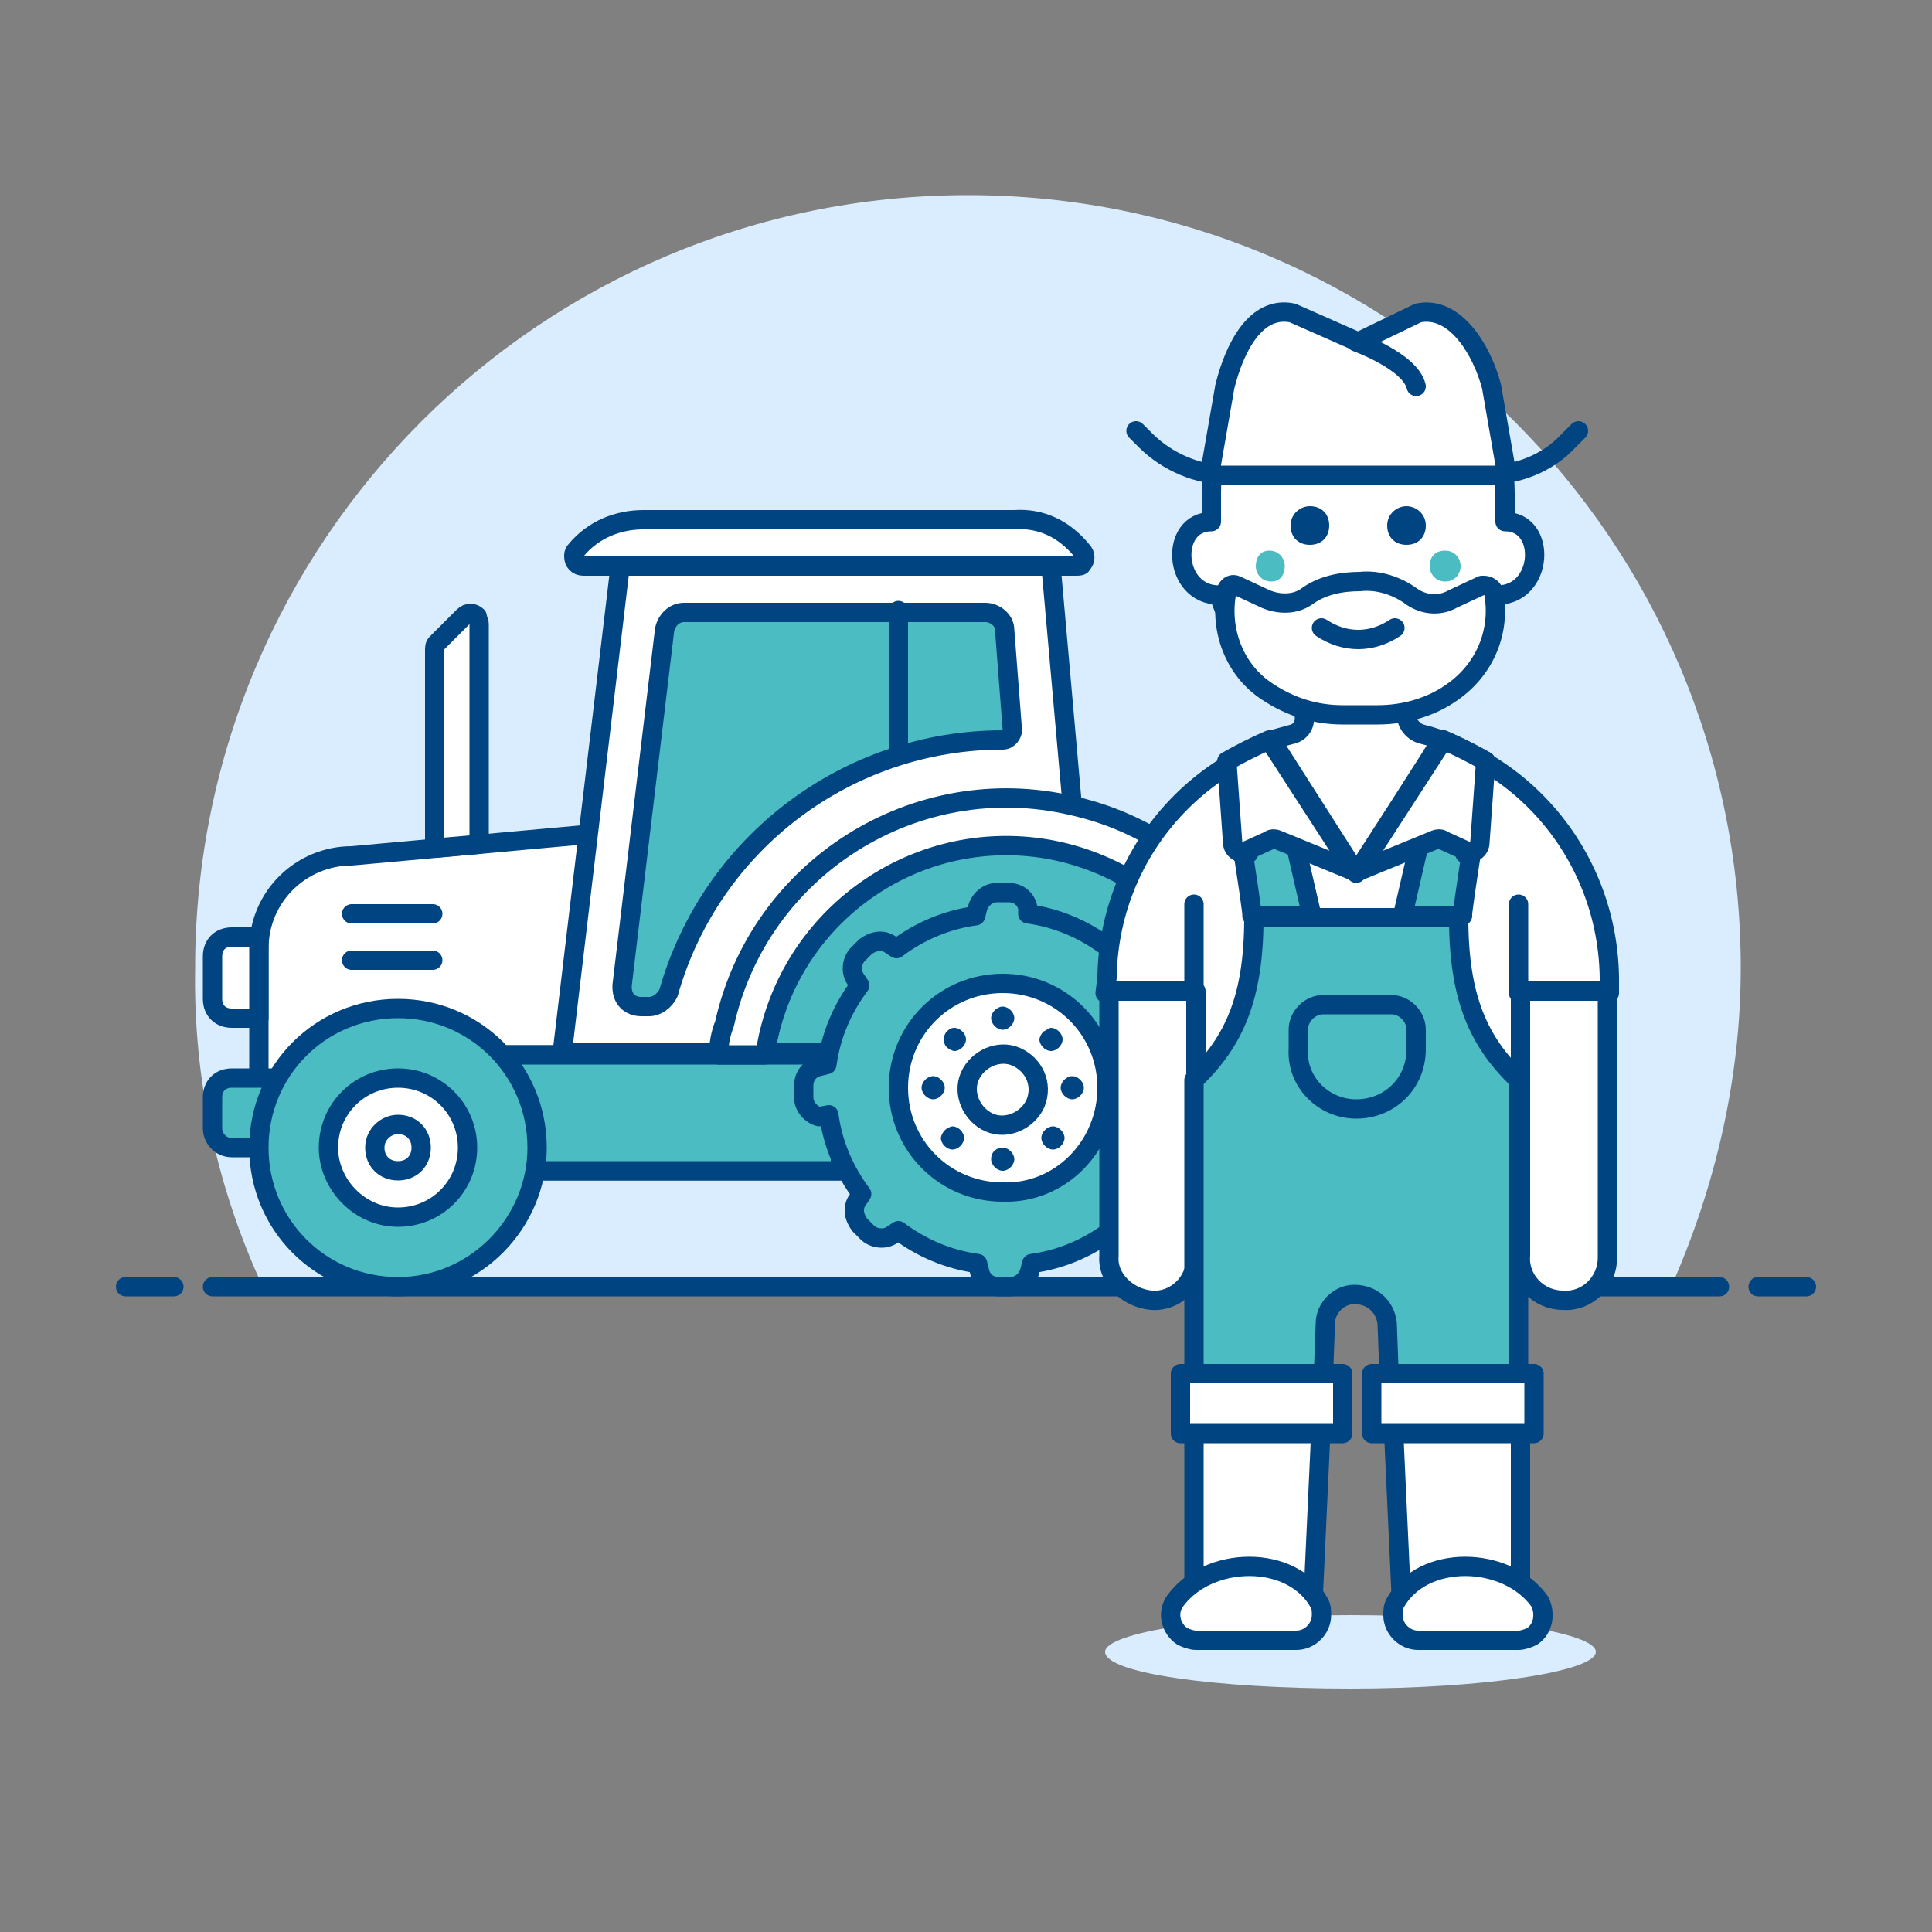 <?xml version="1.0" encoding="utf-8"?>
<!-- Generator: Adobe Illustrator 27.3.1, SVG Export Plug-In . SVG Version: 6.00 Build 0)  -->
<svg version="1.1" id="Capa_1" xmlns="http://www.w3.org/2000/svg" xmlns:xlink="http://www.w3.org/1999/xlink" x="0px" y="0px"
	 viewBox="0 0 100 100" style="enable-background:new 0 0 100 100;" xml:space="preserve">
<rect x="0" y="0" width="100" height="100" fill="#808080" stroke="none"/>
<style type="text/css">
	.st0{fill:#D9EDFF;}
	.st1{fill:none;stroke:#004481;stroke-linecap:round;stroke-linejoin:round;}
	.st2{fill:#FFFFFF;}
	.st3{fill:#4CBCC3;stroke:#004481;stroke-linecap:round;stroke-linejoin:round;}
	.st4{fill:#FFFFFF;stroke:#004481;stroke-linecap:round;stroke-linejoin:round;}
	.st5{fill:#4CBCC3;}
	.st6{fill:#004481;}
</style>
<path class="st0" d="M13.6,66.6h72.9c2.3-5.2,3.6-10.8,3.6-16.5c0-22.1-17.9-40-40-40c-22.1,0-40,17.9-40,40
	C10,55.8,11.2,61.4,13.6,66.6z"/>
<path class="st1" d="M11,66.6h78"/>
<path class="st1" d="M91,66.6h2.5"/>
<path class="st1" d="M6.5,66.6H9"/>
<path class="st2" d="M13.4,49.1L13.4,49.1c0-2.7,2.2-4.8,4.8-4.8l13.2-1.2v16.2H13.4V49.1z"/>
<path class="st1" d="M13.4,49.1L13.4,49.1c0-2.7,2.2-4.8,4.8-4.8l13.2-1.2v16.2H13.4V49.1z"/>
<path class="st3" d="M44.8,46c5.7-4,13.6-2.7,17.6,3l-5.8,5.5H39.6C40.1,51.1,42,48,44.8,46z"/>
<path class="st4" d="M32.1,29.3h22.3l1.1,12.4l0.1,0.8l7.8,5.4L62.4,49c-2-2.8-5.1-4.7-8.5-5.2c-6.9-1-13.3,3.8-14.3,10.7H29.1
	L32.1,29.3z"/>
<path class="st5" d="M52,32.6c0-0.5-0.5-0.9-1-0.9H35.4c-0.5,0-0.9,0.4-1,0.9L32.2,51c0,0,0,0.1,0,0.1c0,0.6,0.4,1,1,1h0.4
	c0.4,0,0.8-0.3,1-0.7c2.2-7.8,9.3-13.1,17.3-13.1c0,0,0,0,0,0c0.3,0,0.5-0.3,0.5-0.5L52,32.6z"/>
<path class="st4" d="M43.5,60.6H22.4v-6h21.1V60.6z"/>
<path class="st5" d="M43.5,60.6H22.4v-6h21.1V60.6z"/>
<path class="st1" d="M43.5,60.6H22.4v-6h21.1V60.6z"/>
<path class="st3" d="M11,58.4v-1.6c0-0.6,0.4-1,1-1h6.8v3.6H12C11.4,59.4,11,58.9,11,58.4z"/>
<path class="st4" d="M52.5,26.9H33.3c-1.3,0-2.6,0.5-3.5,1.6c-0.1,0.1-0.1,0.2-0.1,0.3c0,0.3,0.2,0.5,0.5,0.5h25.5
	c0.1,0,0.3,0,0.3-0.1c0.2-0.2,0.2-0.5,0-0.7C55.1,27.4,53.9,26.8,52.5,26.9z"/>
<path class="st5" d="M27.8,59.4c0-4-3.2-7.2-7.2-7.2s-7.2,3.2-7.2,7.2s3.2,7.2,7.2,7.2S27.8,63.3,27.8,59.4L27.8,59.4z"/>
<path class="st1" d="M27.8,59.4c0-4-3.2-7.2-7.2-7.2s-7.2,3.2-7.2,7.2s3.2,7.2,7.2,7.2S27.8,63.3,27.8,59.4L27.8,59.4z"/>
<path class="st2" d="M17,59.4c0-2,1.6-3.6,3.6-3.6c2,0,3.6,1.6,3.6,3.6S22.6,63,20.6,63C18.6,63,17,61.3,17,59.4L17,59.4z"/>
<path class="st1" d="M17,59.4c0-2,1.6-3.6,3.6-3.6c2,0,3.6,1.6,3.6,3.6S22.6,63,20.6,63C18.6,63,17,61.3,17,59.4L17,59.4z"/>
<path class="st6" d="M20.6,58.2L20.6,58.2c0.7,0,1.2,0.5,1.2,1.2c0,0.7-0.5,1.2-1.2,1.2c-0.7,0-1.2-0.5-1.2-1.2S20,58.2,20.6,58.2z"
	/>
<path class="st4" d="M20.6,58.2L20.6,58.2c0.7,0,1.2,0.5,1.2,1.2c0,0.7-0.5,1.2-1.2,1.2c-0.7,0-1.2-0.5-1.2-1.2S20,58.2,20.6,58.2z"
	/>
<path class="st4" d="M37.5,53c1.8-8.1,9.9-13.2,18-11.3c4.5,1,8.2,4,10.2,8.2c0.1,0.2,0.1,0.3,0.1,0.5c0,0.7-0.5,1.2-1.2,1.2
	c-0.5,0-0.9-0.3-1.1-0.7c-0.3-0.6-0.7-1.2-1.1-1.8c-2-2.8-5.1-4.7-8.5-5.2c-6.9-1-13.3,3.8-14.3,10.7h-2.4
	C37.2,54,37.3,53.5,37.5,53z"/>
<path class="st5" d="M42.9,57.7c0.2,1.5,0.8,2.9,1.7,4.1l-0.2,0.3c-0.3,0.4-0.2,0.9,0.1,1.3l0.4,0.4c0.3,0.3,0.9,0.4,1.3,0.1
	l0.3-0.2c1.2,0.9,2.6,1.5,4.1,1.7l0.1,0.4c0.1,0.5,0.5,0.8,1,0.8h0.6c0.5,0,0.9-0.4,1-0.8l0.1-0.4c1.5-0.2,2.9-0.8,4.1-1.7l0.3,0.2
	c0.4,0.3,0.9,0.2,1.3-0.1l0.4-0.4c0.3-0.3,0.4-0.9,0.1-1.3l-0.2-0.3c0.9-1.2,1.5-2.6,1.7-4.1l0.4-0.1c0.5-0.1,0.8-0.5,0.8-1v-0.6
	c0-0.5-0.4-0.9-0.8-1L60.9,55c-0.2-1.5-0.8-2.9-1.7-4.1l0.2-0.3c0.3-0.4,0.2-0.9-0.1-1.3l-0.4-0.4c-0.3-0.3-0.9-0.4-1.3-0.1L57.3,49
	c-1.2-0.9-2.6-1.5-4.1-1.7L53.2,47c-0.1-0.5-0.5-0.8-1-0.8h-0.6c-0.5,0-0.9,0.4-1,0.8l-0.1,0.4c-1.5,0.2-2.9,0.8-4.1,1.7l-0.3-0.2
	c-0.4-0.3-0.9-0.2-1.3,0.1l-0.4,0.4c-0.3,0.3-0.4,0.9-0.1,1.3l0.2,0.3c-0.9,1.2-1.5,2.6-1.7,4.1l-0.4,0.1c-0.5,0.1-0.8,0.5-0.8,1
	v0.6c0,0.5,0.4,0.9,0.8,1L42.9,57.7z"/>
<path class="st1" d="M42.9,57.7c0.2,1.5,0.8,2.9,1.7,4.1l-0.2,0.3c-0.3,0.4-0.2,0.9,0.1,1.3l0.4,0.4c0.3,0.3,0.9,0.4,1.3,0.1
	l0.3-0.2c1.2,0.9,2.6,1.5,4.1,1.7l0.1,0.4c0.1,0.5,0.5,0.8,1,0.8h0.6c0.5,0,0.9-0.4,1-0.8l0.1-0.4c1.5-0.2,2.9-0.8,4.1-1.7l0.3,0.2
	c0.4,0.3,0.9,0.2,1.3-0.1l0.4-0.4c0.3-0.3,0.4-0.9,0.1-1.3l-0.2-0.3c0.9-1.2,1.5-2.6,1.7-4.1l0.4-0.1c0.5-0.1,0.8-0.5,0.8-1v-0.6
	c0-0.5-0.4-0.9-0.8-1L60.9,55c-0.2-1.5-0.8-2.9-1.7-4.1l0.2-0.3c0.3-0.4,0.2-0.9-0.1-1.3l-0.4-0.4c-0.3-0.3-0.9-0.4-1.3-0.1L57.3,49
	c-1.2-0.9-2.6-1.5-4.1-1.7L53.2,47c-0.1-0.5-0.5-0.8-1-0.8h-0.6c-0.5,0-0.9,0.4-1,0.8l-0.1,0.4c-1.5,0.2-2.9,0.8-4.1,1.7l-0.3-0.2
	c-0.4-0.3-0.9-0.2-1.3,0.1l-0.4,0.4c-0.3,0.3-0.4,0.9-0.1,1.3l0.2,0.3c-0.9,1.2-1.5,2.6-1.7,4.1l-0.4,0.1c-0.5,0.1-0.8,0.5-0.8,1
	v0.6c0,0.5,0.4,0.9,0.8,1L42.9,57.7z"/>
<path class="st2" d="M57.3,56.3c0-3-2.4-5.4-5.4-5.4c-3,0-5.4,2.4-5.4,5.4c0,0,0,0,0,0c0,3,2.4,5.4,5.4,5.4
	C54.9,61.8,57.3,59.3,57.3,56.3C57.3,56.3,57.3,56.3,57.3,56.3z"/>
<path class="st1" d="M57.3,56.3c0-3-2.4-5.4-5.4-5.4c-3,0-5.4,2.4-5.4,5.4c0,0,0,0,0,0c0,3,2.4,5.4,5.4,5.4
	C54.9,61.8,57.3,59.3,57.3,56.3C57.3,56.3,57.3,56.3,57.3,56.3z"/>
<path class="st1" d="M52,32.6c0-0.5-0.5-0.9-1-0.9H35.4c-0.5,0-0.9,0.4-1,0.9L32.2,51c0,0,0,0.1,0,0.1c0,0.6,0.4,1,1,1h0.4
	c0.4,0,0.8-0.3,1-0.7c2.2-7.8,9.3-13.1,17.3-13.1c0,0,0,0,0,0c0.3,0,0.5-0.3,0.5-0.5L52,32.6z"/>
<path class="st6" d="M52.6,54.7c-0.9-0.4-2,0.1-2.4,1s0.1,2,1,2.4c0.9,0.4,2-0.1,2.4-1C54,56.1,53.5,55.1,52.6,54.7z"/>
<path class="st4" d="M52.6,54.7c-0.9-0.4-2,0.1-2.4,1s0.1,2,1,2.4c0.9,0.4,2-0.1,2.4-1C54,56.1,53.5,55.1,52.6,54.7z"/>
<path class="st6" d="M51.3,52.7L51.3,52.7c0,0.3,0.3,0.6,0.6,0.6s0.6-0.3,0.6-0.6s-0.3-0.6-0.6-0.6S51.3,52.4,51.3,52.7z"/>
<path class="st6" d="M49.4,53.2c-0.2,0-0.3,0.1-0.4,0.2c-0.2,0.2-0.2,0.6,0,0.8c0.1,0.1,0.3,0.2,0.4,0.2c0.3,0,0.6-0.3,0.6-0.6
	C50,53.5,49.7,53.2,49.4,53.2L49.4,53.2z"/>
<path class="st6" d="M47.7,56.3L47.7,56.3c0,0.3,0.3,0.6,0.6,0.6s0.6-0.3,0.6-0.6s-0.3-0.6-0.6-0.6S47.7,56,47.7,56.3z"/>
<path class="st6" d="M48.9,58.5c-0.1,0.1-0.2,0.3-0.2,0.4c0,0.3,0.3,0.6,0.6,0.6c0.3,0,0.6-0.3,0.6-0.6c0-0.3-0.3-0.6-0.6-0.6
	C49.2,58.3,49,58.4,48.9,58.5z"/>
<path class="st6" d="M51.3,60L51.3,60c0,0.3,0.3,0.6,0.6,0.6s0.6-0.3,0.6-0.6s-0.3-0.6-0.6-0.6S51.3,59.6,51.3,60z"/>
<path class="st6" d="M53.9,58.9c0,0.3,0.3,0.6,0.6,0.6l0,0c0.3,0,0.6-0.3,0.6-0.6c0-0.3-0.3-0.6-0.6-0.6S53.9,58.6,53.9,58.9z"/>
<path class="st6" d="M54.9,56.3L54.9,56.3c0,0.3,0.3,0.6,0.6,0.6s0.6-0.3,0.6-0.6s-0.3-0.6-0.6-0.6S54.9,56,54.9,56.3z"/>
<path class="st6" d="M54,53.4c-0.1,0.1-0.2,0.3-0.2,0.4c0,0.3,0.3,0.6,0.6,0.6c0.3,0,0.6-0.3,0.6-0.6c0-0.3-0.3-0.6-0.6-0.6
	C54.3,53.2,54.2,53.3,54,53.4z"/>
<path class="st1" d="M46.5,39.1v-7.5"/>
<path class="st2" d="M11,51.7v-2.2c0-0.6,0.4-1,1-1h1.4v4.2H12C11.4,52.7,11,52.3,11,51.7z"/>
<path class="st1" d="M11,51.7v-2.2c0-0.6,0.4-1,1-1h1.4v4.2H12C11.4,52.7,11,52.3,11,51.7z"/>
<path class="st1" d="M22.4,47.3h-4.2"/>
<path class="st1" d="M22.4,49.7h-4.2"/>
<path class="st4" d="M24.8,43.7V32.3c0-0.1-0.1-0.3-0.1-0.4c-0.2-0.2-0.5-0.2-0.7,0l-1.4,1.4c-0.1,0.1-0.1,0.2-0.1,0.4v10.2
	L24.8,43.7z"/>
<path class="st2" d="M57.3,50.6c0.1-7.1,5.8-12.8,12.9-12.9c7.2-0.1,13,5.7,13.1,12.9v0.8h-4.6v9.9H61.8v-9.9h-4.6L57.3,50.6
	L57.3,50.6z"/>
<path class="st1" d="M57.3,50.6c0.1-7.1,5.8-12.8,12.9-12.9c7.2-0.1,13,5.7,13.1,12.9v0.8h-4.6v9.9H61.8v-9.9h-4.6L57.3,50.6
	L57.3,50.6z"/>
<path class="st0" d="M69.9,83.6c-7,0-12.7,0.9-12.7,1.9l0,0c0,1.1,5.7,1.9,12.7,1.9s12.7-0.9,12.7-1.9S76.9,83.6,69.9,83.6z"/>
<path class="st4" d="M72,71.2l0.6,13h6.1v-13H72z"/>
<path class="st4" d="M61.8,71.2v13h6.1l0.6-13H61.8z"/>
<path class="st1" d="M61.8,46.8v4.6"/>
<path class="st1" d="M78.6,46.8l0,4.6"/>
<path class="st2" d="M78.6,51.3h4.6v13.7c0,0,0,0.1,0,0.1c0,1.3-1.1,2.3-2.3,2.2c-1.3,0-2.3-1.1-2.2-2.3V51.3z"/>
<path class="st1" d="M78.6,51.3h4.6v13.7c0,0,0,0.1,0,0.1c0,1.3-1.1,2.3-2.3,2.2c-1.3,0-2.3-1.1-2.2-2.3V51.3z"/>
<path class="st2" d="M57.3,51.3h4.6v13.7c0,0,0,0.1,0,0.1c0,1.3-1.1,2.3-2.3,2.2s-2.3-1.1-2.2-2.3V51.3z"/>
<path class="st1" d="M57.3,51.3h4.6v13.7c0,0,0,0.1,0,0.1c0,1.3-1.1,2.3-2.3,2.2s-2.3-1.1-2.2-2.3V51.3z"/>
<path class="st4" d="M72.2,83c-0.1,0.2-0.1,0.4-0.1,0.6c0,0.7,0.6,1.3,1.3,1.3h5.2c0.2,0,0.5-0.1,0.7-0.2c0.6-0.4,0.7-1.2,0.4-1.8
	C78,80.5,73.6,80.4,72.2,83z"/>
<path class="st4" d="M68.3,83c0.1,0.2,0.1,0.4,0.1,0.6c0,0.7-0.6,1.3-1.3,1.3h-5.2c-0.2,0-0.5-0.1-0.7-0.2c-0.6-0.4-0.8-1.2-0.4-1.8
	C62.5,80.5,66.9,80.4,68.3,83z"/>
<path class="st3" d="M76.9,39.4c-0.7-0.4-1.5-0.8-2.2-1.1l-2.1,9.1h3.1C75.6,47.5,76.9,39.4,76.9,39.4z"/>
<path class="st4" d="M75.9,44.2c0.3,0,0.7-0.2,0.7-0.6l0.3-4.2c-0.7-0.4-1.5-0.8-2.2-1.1l-4.4,6.8l3.9-1.6c0.2-0.1,0.4-0.1,0.5,0
	l1.1,0.5C75.8,44.2,75.8,44.2,75.9,44.2z"/>
<path class="st3" d="M63.6,39.4c0.7-0.4,1.5-0.8,2.2-1.1l2.1,9.1h-3.1C64.9,47.5,63.6,39.4,63.6,39.4z"/>
<path class="st4" d="M64.5,44.2c-0.3,0-0.7-0.2-0.7-0.6l-0.3-4.2c0.7-0.4,1.5-0.8,2.2-1.1l4.4,6.8l-3.9-1.6c-0.2-0.1-0.4-0.1-0.5,0
	l-1.1,0.5C64.7,44.2,64.6,44.2,64.5,44.2z"/>
<path class="st3" d="M61.8,55.9v15.3h6.7l0.1-2.7c0-0.8,0.7-1.5,1.5-1.5c0.9,0,1.6,0.6,1.7,1.5l0.1,2.7h6.7V55.9
	c-2.1-2-3.1-4.3-3.1-8.4H64.9C64.9,51.6,63.9,53.9,61.8,55.9z"/>
<path class="st3" d="M70.2,57.4c-1.7,0-3.1-1.4-3-3.1v-1l0,0c0-0.7,0.6-1.3,1.3-1.3H72c0,0,0,0,0,0c0.7,0,1.3,0.6,1.3,1.3v1
	c0,0,0,0,0,0C73.3,56.1,71.9,57.4,70.2,57.4C70.2,57.4,70.2,57.4,70.2,57.4z"/>
<path class="st4" d="M79.4,74.2H71v-3.1h8.4V74.2z"/>
<path class="st4" d="M69.5,74.2h-8.4v-3.1h8.4V74.2z"/>
<path class="st4" d="M66.9,38c-0.4,0.1-0.7,0.2-1.1,0.3c0,0,4.4,6.9,4.4,6.9s4.4-6.8,4.4-6.9c-0.3-0.1-0.6-0.2-1-0.3
	c-0.4-0.1-0.8-0.5-0.8-1v-2.8h-5.3v2.8C67.6,37.5,67.3,37.9,66.9,38z"/>
<path class="st4" d="M77.5,30.8L77.5,30.8c2.4,0,2.6-3.8,0.4-3.8v-1.5c0-4.2-3.4-7.6-7.6-7.6c-4.2,0-7.6,3.4-7.6,7.6V27
	c-2.2,0-2,3.8,0.4,3.8h0c1,3.2,3.9,5.3,7.2,5.3C73.6,36.1,76.5,34,77.5,30.8z"/>
<path class="st5" d="M75.6,29.3c0-0.4-0.3-0.8-0.8-0.8s-0.8,0.3-0.8,0.8c0,0,0,0,0,0c0,0.4,0.3,0.8,0.8,0.8S75.6,29.7,75.6,29.3
	C75.6,29.3,75.6,29.3,75.6,29.3z"/>
<path class="st5" d="M66.5,29.3c0-0.4-0.3-0.8-0.8-0.8S65,28.9,65,29.3c0,0,0,0,0,0c0,0.4,0.3,0.8,0.8,0.8S66.5,29.7,66.5,29.3
	C66.5,29.3,66.5,29.3,66.5,29.3z"/>
<path class="st4" d="M73.1,30.9L73.1,30.9c0.6,0.4,1.4,0.5,2.1,0.1l1.5-0.7c0,0,0.1,0,0.1,0c0.2,0,0.4,0.1,0.5,0.3l0,0
	c0.4,2-0.4,4-2.1,5.2l0,0c-1.1,0.8-2.5,1.2-3.9,1.2h-1.8c-1.4,0-2.7-0.4-3.9-1.2l0,0c-1.7-1.1-2.5-3.2-2.1-5.2l0,0c0,0,0-0.1,0-0.1
	c0.1-0.2,0.3-0.3,0.5-0.2l1.5,0.7c0.7,0.3,1.5,0.3,2.1-0.1l0,0c0.8-0.6,1.8-0.8,2.8-0.8C71.3,30,72.3,30.3,73.1,30.9z"/>
<path class="st6" d="M72.8,26.2c-0.5,0-1,0.4-1,1s0.4,1,1,1s1-0.4,1-1S73.3,26.2,72.8,26.2L72.8,26.2z"/>
<path class="st6" d="M67.8,26.2c-0.5,0-1,0.4-1,1s0.4,1,1,1s1-0.4,1-1S68.4,26.2,67.8,26.2L67.8,26.2z"/>
<path class="st1" d="M58.8,22.3l0.5,0.5c1.1,1.1,2.7,1.8,4.3,1.8h13.3c1.6,0,3.2-0.6,4.3-1.8l0.5-0.5"/>
<path class="st2" d="M63.4,20c0.5-2,1.6-4.2,3.5-3.8l3.4,1.5l3.1-1.5c1.9-0.4,3.3,1.9,3.8,3.8l0.8,4.6H62.6L63.4,20z"/>
<path class="st1" d="M63.4,20c0.5-2,1.6-4.2,3.5-3.8l3.4,1.5l3.1-1.5c1.9-0.4,3.3,1.9,3.8,3.8l0.8,4.6H62.6L63.4,20z"/>
<path class="st1" d="M73.3,20c-0.3-1.3-3.1-2.3-3.1-2.3"/>
<path class="st1" d="M68.4,32.5c1.2,0.8,2.6,0.8,3.8,0"/>
</svg>
